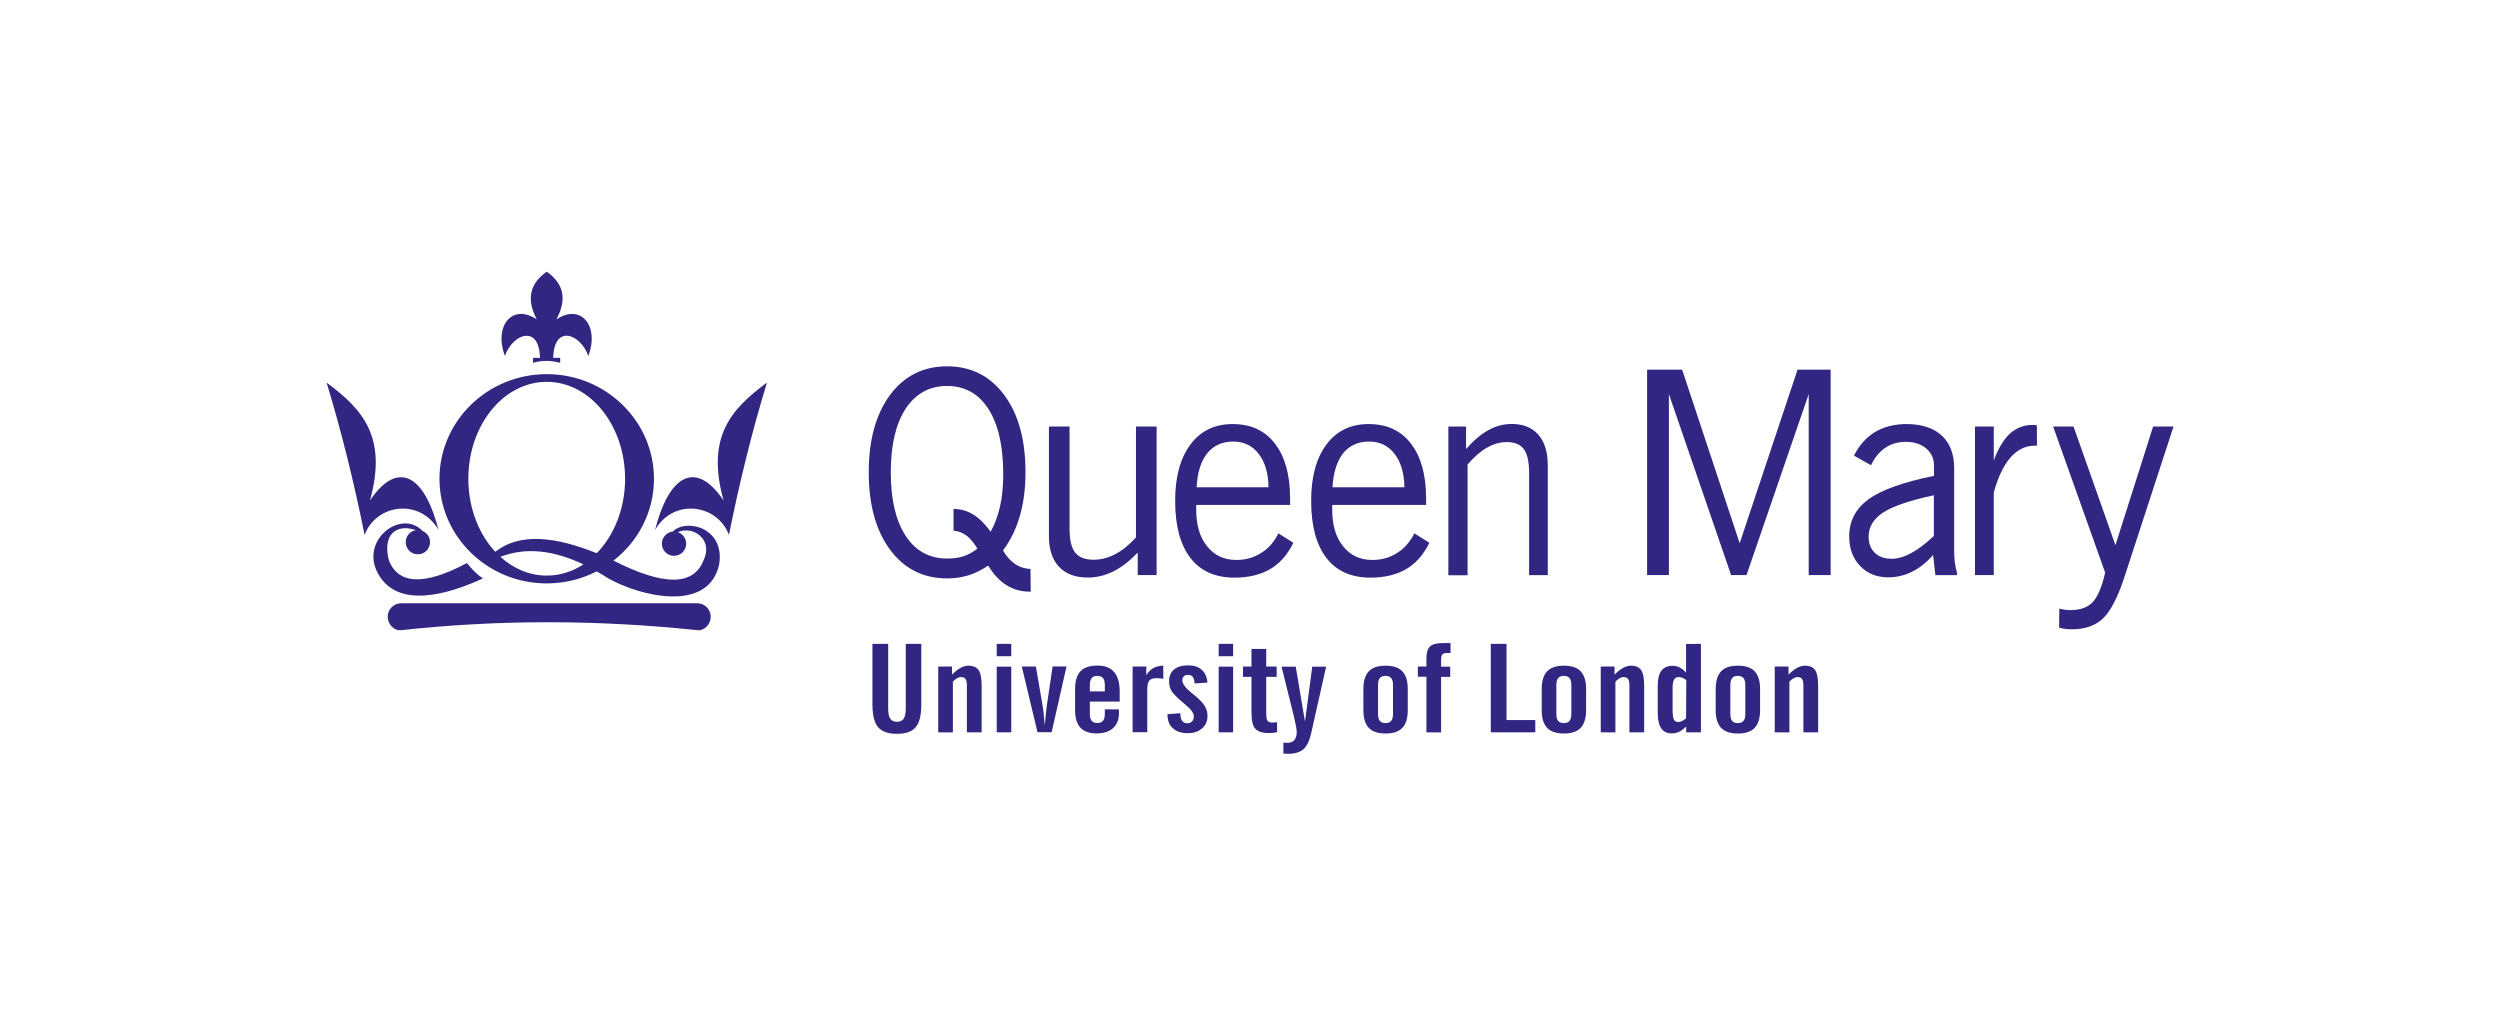 <?xml version="1.0" encoding="UTF-8"?>
<!-- Generator: Adobe Illustrator 27.0.1, SVG Export Plug-In . SVG Version: 6.00 Build 0)  -->
<svg xmlns="http://www.w3.org/2000/svg" xmlns:xlink="http://www.w3.org/1999/xlink" version="1.1" id="Layer_1" x="0px" y="0px" viewBox="0 0 230.33 94.47" style="enable-background:new 0 0 230.33 94.47;" xml:space="preserve">
<style type="text/css">
	.st0{fill:#821653;}
	.st1{fill:#F0AB07;}
	.st2{fill:#292C62;}
	.st3{fill:#B11064;}
	.st4{fill:#30358C;}
	.st5{fill:#5B2D87;}
	.st6{fill:#E32285;}
	.st7{fill:#8E8C8C;}
	.st8{fill:#318DB4;}
	.st9{fill:#BDBBBC;}
	.st10{fill:#46C1F1;}
	.st11{fill:#212246;}
	.st12{fill:#E84E0F;}
	.st13{fill:#E52629;}
	.st14{fill:#020203;}
	.st15{fill:#FFFFFF;}
	.st16{fill:#F08236;}
	.st17{fill-rule:evenodd;clip-rule:evenodd;fill:#312783;}
	.st18{fill:#312783;}
	.st19{fill:#E1E1E1;}
	.st20{fill:#2F3081;}
	.st21{fill:#514E9C;}
	.st22{fill:#F75338;}
	.st23{fill:#8D1816;}
	.st24{fill:#1A345A;}
	.st25{fill:#ADDDF8;}
	.st26{fill:#FFD128;}
	.st27{fill:#E4A222;}
	.st28{fill:none;stroke:#FFFFFF;stroke-width:0.113;}
	.st29{fill:none;stroke:#FFFFFF;stroke-width:0.066;}
	.st30{fill:none;stroke:#FFFFFF;stroke-width:0.21;}
	.st31{fill:#E63520;}
	.st32{fill:#1597D5;}
	.st33{fill:#008B3C;}
	.st34{fill:#87BD24;}
	.st35{fill:#00913F;}
	.st36{fill:none;stroke:#FFFFFF;stroke-width:0.553;}
	.st37{fill:#173D6B;}
	.st38{fill:#2072B9;}
	.st39{fill:#00557F;}
</style>
<g>
	<path class="st17" d="M50.37,34.47c5.45,0,9.88,4.32,9.88,9.64c0,3.05-1.45,5.78-3.73,7.54c4.43,2.25,7.36,2.45,8.31-0.06   c0.91-1.91-1.01-3.19-2.38-2.56c0.45,0.15,0.77,0.57,0.77,1.06c0,0.62-0.5,1.12-1.12,1.12s-1.12-0.5-1.12-1.12   c0-0.58,0.45-1.06,1.01-1.12c1.22-1.25,4.86-0.35,4.26,3.07c-1.02,4.47-7.32,2.88-10.22,1.24c-0.36-0.23-0.71-0.45-1.06-0.64   c-1.37,0.71-2.94,1.11-4.6,1.11c-5.45,0-9.88-4.32-9.88-9.64S44.92,34.47,50.37,34.47L50.37,34.47z M36.96,55.58h27.28   c0.68,0,1.24,0.56,1.24,1.24l0,0c0,0.68-0.56,1.31-1.24,1.24c-9.12-0.96-18.22-0.99-27.28,0c-0.68,0.07-1.24-0.56-1.24-1.24l0,0   C35.72,56.13,36.28,55.58,36.96,55.58L36.96,55.58z M67.16,49.28c-1.1-2.89-5.14-3.38-6.81-0.45c1.18-4.72,3.59-6.72,6.31-2.73   c-1.61-5.83,0.66-8.38,4-10.85C69.23,39.93,68.1,44.6,67.16,49.28L67.16,49.28z M50.37,25.03c-1.47,1.03-1.95,2.45-0.91,4.4   c-2.3-1.54-3.99,0.68-2.94,3.36c0.72-2.05,3.16-2.93,3.23,0.18h-0.64v0.46c0.83-0.25,1.66-0.23,2.5,0v-0.46h-0.64   c0.07-3.12,2.51-2.23,3.23-0.18c1.05-2.68-0.64-4.9-2.94-3.36C52.32,27.47,51.84,26.06,50.37,25.03L50.37,25.03z M33.59,49.28   c1.1-2.89,5.14-3.38,6.81-0.45c-1.18-4.72-3.59-6.72-6.31-2.73c1.61-5.83-0.66-8.38-4-10.85C31.51,39.93,32.65,44.6,33.59,49.28   L33.59,49.28z M38.93,48.92c0.41,0.17,0.69,0.57,0.69,1.03c0,0.62-0.5,1.12-1.12,1.12c-0.62,0-1.12-0.5-1.12-1.12   c0-0.55,0.39-1,0.91-1.1l-0.13-0.06c-1.77-0.51-2.9,0.56-2.34,2.8c1.06,2.82,4.32,1.82,7.2,0.28c0.44,0.56,0.91,1.05,1.47,1.42   c-3.16,1.46-7.86,2.88-9.67-0.46C33.12,49.73,37.01,46.86,38.93,48.92L38.93,48.92z M53.75,52c-2.7-1.29-5.27-1.62-7.65-0.7   c1.2,1.09,2.68,1.73,4.28,1.73C51.6,53.03,52.74,52.66,53.75,52L53.75,52z M45.63,50.84c2.27-1.8,5.56-1.39,9.35,0.13   c1.59-1.64,2.61-4.1,2.61-6.86c0-4.93-3.23-8.93-7.22-8.93s-7.22,4-7.22,8.93C43.15,46.79,44.11,49.2,45.63,50.84L45.63,50.84z"></path>
	<path class="st18" d="M90.05,50.55c-0.33-0.55-0.66-0.95-1.01-1.21c-0.35-0.26-0.75-0.41-1.19-0.45v-2c0.66,0,1.26,0.17,1.81,0.51   c0.55,0.33,1.09,0.87,1.61,1.59c0.37-0.68,0.67-1.45,0.87-2.35c0.2-0.89,0.29-1.88,0.29-2.94c0-2.59-0.45-4.59-1.36-6.01   c-0.91-1.42-2.18-2.13-3.82-2.13c-1.62,0-2.88,0.7-3.81,2.09c-0.91,1.4-1.37,3.35-1.37,5.87c0,2.5,0.46,4.45,1.37,5.85   c0.91,1.39,2.19,2.09,3.81,2.09c0.56,0,1.08-0.07,1.53-0.21C89.23,51.09,89.65,50.86,90.05,50.55L90.05,50.55z M91.04,52.11   c-0.59,0.4-1.18,0.7-1.8,0.89c-0.62,0.2-1.29,0.29-1.98,0.29c-2.19,0-3.95-0.88-5.26-2.65c-1.31-1.77-1.96-4.15-1.96-7.13   c0-2.99,0.66-5.36,1.96-7.12c1.31-1.76,3.07-2.64,5.26-2.64c2.19,0,3.95,0.88,5.26,2.64s1.96,4.12,1.96,7.12   c0,1.48-0.17,2.82-0.52,4.02c-0.34,1.2-0.87,2.27-1.55,3.19c0.33,0.56,0.7,0.97,1.12,1.25c0.42,0.28,0.89,0.43,1.41,0.45l0.02,2.09   h-0.09c-0.79,0-1.51-0.2-2.13-0.59C92.12,53.54,91.55,52.93,91.04,52.11L91.04,52.11z"></path>
	<path class="st18" d="M106.56,39.3v13.68h-1.74v-2.07c-0.76,0.79-1.51,1.37-2.26,1.74c-0.75,0.37-1.53,0.56-2.34,0.56   c-1.14,0-2.03-0.33-2.65-0.99c-0.62-0.66-0.93-1.6-0.93-2.81V39.3h1.9v9.42c0,1.02,0.17,1.75,0.52,2.19   c0.35,0.44,0.91,0.66,1.69,0.66c0.68,0,1.34-0.17,1.99-0.51c0.64-0.33,1.29-0.85,1.92-1.55V39.3H106.56L106.56,39.3z"></path>
	<path class="st18" d="M110.25,44.89h6.62c-0.02-1.3-0.32-2.33-0.91-3.08c-0.59-0.76-1.37-1.13-2.35-1.13c-1.01,0-1.81,0.37-2.4,1.1   C110.63,42.52,110.31,43.56,110.25,44.89L110.25,44.89z M117.78,49.14l1.38,0.87c-0.53,1.09-1.24,1.9-2.13,2.42   c-0.89,0.52-1.99,0.79-3.3,0.79c-1.76,0-3.12-0.6-4.05-1.81c-0.94-1.21-1.41-2.96-1.41-5.28c0-2.19,0.47-3.93,1.41-5.18   c0.94-1.26,2.24-1.88,3.89-1.88c1.68,0,2.97,0.6,3.9,1.81c0.93,1.21,1.39,2.9,1.39,5.07v0.57h-8.65v0.45   c0,1.41,0.33,2.54,1.01,3.37c0.67,0.83,1.57,1.25,2.68,1.25c0.86,0,1.61-0.21,2.28-0.64C116.86,50.54,117.39,49.93,117.78,49.14   L117.78,49.14z"></path>
	<path class="st18" d="M122.77,44.89h6.62c-0.02-1.3-0.32-2.33-0.91-3.08c-0.59-0.76-1.37-1.13-2.35-1.13c-1.01,0-1.81,0.37-2.4,1.1   C123.16,42.52,122.84,43.56,122.77,44.89L122.77,44.89z M130.31,49.14l1.38,0.87c-0.53,1.09-1.24,1.9-2.13,2.42   c-0.89,0.52-1.99,0.79-3.3,0.79c-1.76,0-3.12-0.6-4.05-1.81c-0.94-1.21-1.41-2.96-1.41-5.28c0-2.19,0.47-3.93,1.41-5.18   c0.94-1.26,2.24-1.88,3.89-1.88c1.68,0,2.97,0.6,3.9,1.81c0.93,1.21,1.39,2.9,1.39,5.07v0.57h-8.65v0.45   c0,1.41,0.33,2.54,1.01,3.37c0.67,0.83,1.57,1.25,2.68,1.25c0.86,0,1.61-0.21,2.28-0.64C129.38,50.54,129.91,49.93,130.31,49.14   L130.31,49.14z"></path>
	<path class="st18" d="M133.44,52.98V39.3h1.63v2.07c0.7-0.79,1.38-1.37,2.07-1.75c0.68-0.37,1.39-0.56,2.14-0.56   c1.06,0,1.88,0.33,2.46,1c0.57,0.66,0.86,1.6,0.86,2.8v10.13h-1.72v-9.41c0-1.02-0.16-1.75-0.48-2.19   c-0.32-0.44-0.84-0.66-1.56-0.66c-0.64,0-1.25,0.17-1.85,0.52c-0.6,0.34-1.19,0.86-1.78,1.55v10.2H133.44L133.44,52.98z"></path>
	<polygon class="st18" points="151.75,52.98 151.75,34.06 154.98,34.06 160.28,50.05 165.61,34.06 168.66,34.06 168.66,52.98    166.64,52.98 166.64,36.31 160.91,52.98 159.49,52.98 153.76,36.31 153.76,52.98  "></polygon>
	<path class="st18" d="M178.17,49.38v-3.75c-2.17,0.46-3.72,0.99-4.64,1.57c-0.92,0.59-1.37,1.34-1.37,2.25   c0,0.62,0.19,1.11,0.57,1.48c0.38,0.37,0.9,0.55,1.56,0.55c0.55,0,1.14-0.17,1.77-0.51C176.7,50.63,177.4,50.1,178.17,49.38   L178.17,49.38z M178.1,51.13c-0.6,0.69-1.26,1.21-1.95,1.55c-0.69,0.34-1.42,0.51-2.19,0.51c-1.06,0-1.93-0.35-2.59-1.05   c-0.67-0.7-1-1.61-1-2.72c0-1.42,0.6-2.56,1.79-3.43c1.19-0.86,3.19-1.57,6.02-2.15v-0.99c0-0.62-0.25-1.14-0.73-1.54   c-0.48-0.41-1.11-0.6-1.88-0.6c-0.71,0-1.33,0.18-1.88,0.55c-0.54,0.37-0.98,0.9-1.31,1.6l-1.57-0.88   c0.48-0.96,1.13-1.68,1.94-2.18c0.81-0.48,1.79-0.73,2.92-0.73c1.38,0,2.46,0.36,3.23,1.06c0.76,0.71,1.14,1.71,1.14,2.99v7.64   c0,0.35,0.02,0.69,0.06,1.03c0.05,0.34,0.11,0.67,0.2,0.99v0.21h-1.99L178.1,51.13L178.1,51.13z"></path>
	<path class="st18" d="M181.96,52.98V39.3h1.73v3.12c0.42-1.12,0.92-1.95,1.5-2.48c0.58-0.52,1.27-0.79,2.07-0.79   c0.11,0,0.19,0,0.25,0.01s0.1,0.02,0.15,0.02l0.01,1.88h-0.22c-0.84,0-1.59,0.37-2.23,1.1c-0.64,0.74-1.14,1.81-1.53,3.21v7.61   H181.96L181.96,52.98z"></path>
	<path class="st18" d="M193.95,52.75l-4.79-13.45h1.88l3.86,10.93l3.47-10.93h1.88l-4.54,13.92c-0.62,1.87-1.28,3.13-1.98,3.78   c-0.7,0.65-1.65,0.98-2.85,0.98c-0.21,0-0.41-0.02-0.6-0.04c-0.2-0.02-0.39-0.06-0.57-0.11l0.02-1.75c0.19,0.04,0.37,0.07,0.55,0.1   s0.34,0.03,0.48,0.03c0.91,0,1.6-0.25,2.08-0.77C193.29,54.92,193.67,54.03,193.95,52.75L193.95,52.75z"></path>
	<path class="st18" d="M163.51,67.47v-6.06h1.27v0.75c0.27-0.28,0.52-0.48,0.78-0.62c0.25-0.14,0.49-0.21,0.72-0.21   c0.45,0,0.77,0.14,0.95,0.41c0.19,0.27,0.28,0.76,0.28,1.45v4.28h-1.36v-4.32c0-0.28-0.04-0.48-0.13-0.6   c-0.09-0.12-0.22-0.17-0.41-0.17c-0.12,0-0.25,0.04-0.38,0.12c-0.14,0.08-0.26,0.18-0.37,0.31v4.67L163.51,67.47L163.51,67.47z"></path>
	<path class="st18" d="M160.8,63.1c0-0.29-0.06-0.49-0.17-0.63c-0.11-0.13-0.29-0.2-0.52-0.2s-0.41,0.06-0.52,0.2   c-0.11,0.13-0.17,0.34-0.17,0.63v2.69c0,0.29,0.06,0.49,0.17,0.63s0.29,0.2,0.52,0.2s0.41-0.07,0.52-0.2   c0.11-0.14,0.17-0.34,0.17-0.63V63.1L160.8,63.1z M162.16,63.48v1.95c0,0.74-0.17,1.28-0.5,1.63c-0.33,0.35-0.85,0.52-1.54,0.52   c-0.7,0-1.22-0.17-1.55-0.52c-0.33-0.35-0.5-0.89-0.5-1.63v-1.95c0-0.73,0.17-1.28,0.5-1.63c0.33-0.35,0.85-0.52,1.55-0.52   c0.69,0,1.21,0.17,1.54,0.52C161.99,62.2,162.16,62.74,162.16,63.48L162.16,63.48z"></path>
	<path class="st18" d="M156.71,59.32v8.15h-1.36v-0.54c-0.21,0.21-0.41,0.37-0.63,0.48s-0.45,0.16-0.68,0.16   c-0.45,0-0.77-0.16-0.99-0.47c-0.21-0.31-0.32-0.79-0.32-1.46v-2.46c0-0.62,0.11-1.09,0.34-1.39c0.23-0.3,0.57-0.45,1.04-0.45   c0.21,0,0.42,0.05,0.63,0.15c0.2,0.1,0.41,0.26,0.6,0.48v-2.64L156.71,59.32L156.71,59.32z M155.36,62.66   c-0.13-0.1-0.24-0.17-0.36-0.21c-0.11-0.05-0.22-0.07-0.32-0.07c-0.21,0-0.35,0.07-0.44,0.22c-0.09,0.15-0.14,0.41-0.14,0.77v1.96   c0,0.48,0.04,0.79,0.11,0.95c0.08,0.16,0.21,0.24,0.41,0.24c0.1,0,0.21-0.02,0.33-0.08c0.11-0.05,0.24-0.14,0.39-0.25L155.36,62.66   L155.36,62.66z"></path>
	<path class="st18" d="M147.48,67.47v-6.06h1.27v0.75c0.27-0.28,0.52-0.48,0.78-0.62c0.25-0.14,0.49-0.21,0.72-0.21   c0.45,0,0.77,0.14,0.95,0.41c0.19,0.27,0.28,0.76,0.28,1.45v4.28h-1.36v-4.32c0-0.28-0.04-0.48-0.13-0.6   c-0.09-0.12-0.22-0.17-0.41-0.17c-0.12,0-0.25,0.04-0.38,0.12c-0.14,0.08-0.26,0.18-0.37,0.31v4.67L147.48,67.47L147.48,67.47z"></path>
	<path class="st18" d="M144.77,63.1c0-0.29-0.06-0.49-0.17-0.63c-0.11-0.13-0.29-0.2-0.52-0.2s-0.41,0.06-0.52,0.2   c-0.11,0.13-0.17,0.34-0.17,0.63v2.69c0,0.29,0.06,0.49,0.17,0.63s0.29,0.2,0.52,0.2s0.41-0.07,0.52-0.2   c0.11-0.14,0.17-0.34,0.17-0.63V63.1L144.77,63.1z M146.13,63.48v1.95c0,0.74-0.17,1.28-0.5,1.63c-0.33,0.35-0.85,0.52-1.54,0.52   c-0.7,0-1.22-0.17-1.55-0.52c-0.33-0.35-0.5-0.89-0.5-1.63v-1.95c0-0.73,0.17-1.28,0.5-1.63c0.33-0.35,0.85-0.52,1.55-0.52   c0.69,0,1.21,0.17,1.54,0.52C145.97,62.2,146.13,62.74,146.13,63.48L146.13,63.48z"></path>
	<polygon class="st18" points="137.35,67.47 137.35,59.32 138.8,59.32 138.8,66.34 141.45,66.34 141.45,67.47  "></polygon>
	<path class="st18" d="M131.42,67.47v-5.12h-0.79v-0.94h0.79v-0.76c0-0.52,0.11-0.89,0.33-1.09c0.22-0.21,0.61-0.31,1.18-0.31h0.71   v0.91h-0.29c-0.22,0-0.38,0.04-0.46,0.13s-0.12,0.25-0.12,0.51v0.62h0.84v0.94h-0.84v5.12L131.42,67.47L131.42,67.47z"></path>
	<path class="st18" d="M128.34,63.1c0-0.29-0.06-0.49-0.17-0.63c-0.11-0.13-0.29-0.2-0.52-0.2s-0.41,0.06-0.52,0.2   c-0.11,0.13-0.17,0.34-0.17,0.63v2.69c0,0.29,0.06,0.49,0.17,0.63s0.29,0.2,0.52,0.2s0.41-0.07,0.52-0.2   c0.11-0.14,0.17-0.34,0.17-0.63V63.1L128.34,63.1z M129.7,63.48v1.95c0,0.74-0.17,1.28-0.5,1.63c-0.33,0.35-0.85,0.52-1.54,0.52   c-0.7,0-1.22-0.17-1.55-0.52c-0.33-0.35-0.5-0.89-0.5-1.63v-1.95c0-0.73,0.17-1.28,0.5-1.63c0.33-0.35,0.85-0.52,1.55-0.52   c0.69,0,1.21,0.17,1.54,0.52C129.53,62.2,129.7,62.74,129.7,63.48L129.7,63.48z"></path>
	<path class="st18" d="M118.24,69.42v-1.01c0.06,0.01,0.12,0.02,0.17,0.02c0.06,0.01,0.11,0.01,0.17,0.01c0.3,0,0.52-0.08,0.67-0.25   c0.14-0.17,0.22-0.41,0.22-0.75c0-0.22-0.09-0.69-0.25-1.4L119.21,66l-1.14-4.58h1.31l0.85,5.07l0.67-5.07h1.28l-1.39,6.18   c-0.16,0.68-0.4,1.17-0.72,1.44c-0.32,0.27-0.78,0.41-1.39,0.41c-0.06,0-0.17,0-0.33-0.01C118.3,69.42,118.27,69.42,118.24,69.42   L118.24,69.42z"></path>
	<path class="st18" d="M115.3,65.63v-3.27h-0.78v-0.95h0.78v-1.62h1.36v1.62h0.96v0.95h-0.96v3.34c0,0.37,0.04,0.6,0.12,0.71   c0.08,0.1,0.22,0.16,0.44,0.16c0.08,0,0.2-0.01,0.37-0.02c0.03,0,0.06-0.01,0.07-0.01v0.91c-0.13,0.03-0.25,0.06-0.37,0.07   s-0.25,0.02-0.37,0.02c-0.61,0-1.03-0.14-1.26-0.4C115.42,66.9,115.3,66.38,115.3,65.63L115.3,65.63z"></path>
	<polygon class="st18" points="112.28,67.47 112.28,61.42 113.61,61.42 113.61,67.47  "></polygon>
	<polygon class="st18" points="112.28,60.46 112.28,59.32 113.61,59.32 113.61,60.46  "></polygon>
	<path class="st18" d="M107.56,65.8l1.19-0.09v0.06c0,0.29,0.06,0.5,0.17,0.65s0.27,0.22,0.48,0.22c0.17,0,0.31-0.06,0.42-0.17   s0.17-0.26,0.17-0.44s-0.07-0.36-0.22-0.56c-0.14-0.19-0.44-0.46-0.86-0.81c-0.52-0.44-0.85-0.78-0.99-1.03s-0.21-0.53-0.21-0.86   c0-0.47,0.15-0.83,0.46-1.09c0.3-0.25,0.74-0.38,1.31-0.38c0.52,0,0.94,0.14,1.25,0.42c0.31,0.28,0.48,0.67,0.51,1.17l-1.18,0.08   c-0.02-0.27-0.06-0.47-0.16-0.6c-0.1-0.13-0.23-0.19-0.42-0.19c-0.18,0-0.32,0.04-0.41,0.13c-0.1,0.09-0.14,0.21-0.14,0.37   c0,0.31,0.28,0.69,0.83,1.14l0.05,0.04c0.57,0.45,0.96,0.83,1.15,1.13c0.2,0.3,0.29,0.63,0.29,0.98c0,0.47-0.17,0.85-0.5,1.14   c-0.33,0.29-0.77,0.44-1.31,0.44c-0.6,0-1.06-0.15-1.37-0.45C107.73,66.83,107.56,66.38,107.56,65.8L107.56,65.8z"></path>
	<path class="st18" d="M104.35,67.47v-6.06h1.26v0.8c0.18-0.3,0.41-0.52,0.65-0.66c0.25-0.14,0.56-0.21,0.91-0.23l0.01,1.22   c-0.08-0.02-0.17-0.03-0.26-0.04s-0.21-0.02-0.35-0.02c-0.33,0-0.55,0.07-0.68,0.22c-0.13,0.14-0.19,0.44-0.19,0.86v3.9H104.35   L104.35,67.47z"></path>
	<path class="st18" d="M103.09,65.36v0.35c0,0.59-0.18,1.05-0.54,1.37c-0.36,0.33-0.87,0.49-1.52,0.49c-0.66,0-1.15-0.17-1.49-0.53   c-0.33-0.36-0.49-0.9-0.49-1.62v-1.95c0-0.73,0.17-1.28,0.5-1.63c0.33-0.35,0.86-0.52,1.56-0.52c0.69,0,1.2,0.2,1.54,0.6   c0.34,0.4,0.51,1,0.51,1.81v0.91h-2.75v1.14c0,0.29,0.06,0.49,0.17,0.63s0.29,0.2,0.52,0.2s0.41-0.07,0.52-0.2   c0.11-0.14,0.17-0.34,0.17-0.63v-0.43L103.09,65.36L103.09,65.36z M100.41,63.1v0.6h1.38v-0.6c0-0.29-0.06-0.49-0.17-0.63   c-0.11-0.13-0.29-0.2-0.52-0.2s-0.41,0.06-0.52,0.2C100.47,62.61,100.41,62.82,100.41,63.1L100.41,63.1z"></path>
	<path class="st18" d="M95.59,67.47l-1.45-6.06h1.3l0.6,3.5c0.03,0.19,0.07,0.45,0.11,0.79c0.04,0.33,0.07,0.72,0.11,1.14   c0.04-0.41,0.07-0.78,0.1-1.1s0.07-0.59,0.1-0.83l0.52-3.51h1.28l-1.37,6.06H95.59L95.59,67.47z"></path>
	<polygon class="st18" points="91.83,67.47 91.83,61.42 93.17,61.42 93.17,67.47  "></polygon>
	<polygon class="st18" points="91.83,60.46 91.83,59.32 93.17,59.32 93.17,60.46  "></polygon>
	<path class="st18" d="M86.44,67.47v-6.06h1.27v0.75c0.27-0.28,0.52-0.48,0.78-0.62c0.25-0.14,0.49-0.21,0.72-0.21   c0.45,0,0.77,0.14,0.95,0.41c0.19,0.27,0.28,0.76,0.28,1.45v4.28h-1.36v-4.32c0-0.28-0.04-0.48-0.13-0.6   c-0.09-0.12-0.22-0.17-0.41-0.17c-0.12,0-0.25,0.04-0.38,0.12c-0.14,0.08-0.26,0.18-0.37,0.31v4.67L86.44,67.47L86.44,67.47z"></path>
	<path class="st18" d="M80.38,64.92v-5.6h1.45v5.93c0,0.45,0.06,0.77,0.19,0.96c0.13,0.19,0.33,0.29,0.62,0.29s0.49-0.1,0.62-0.29   c0.13-0.19,0.19-0.52,0.19-0.96v-5.93h1.43v5.6c0,0.98-0.17,1.68-0.52,2.08c-0.34,0.41-0.92,0.61-1.72,0.61   c-0.81,0-1.39-0.21-1.74-0.61C80.56,66.59,80.38,65.9,80.38,64.92L80.38,64.92z"></path>
</g>
</svg>
